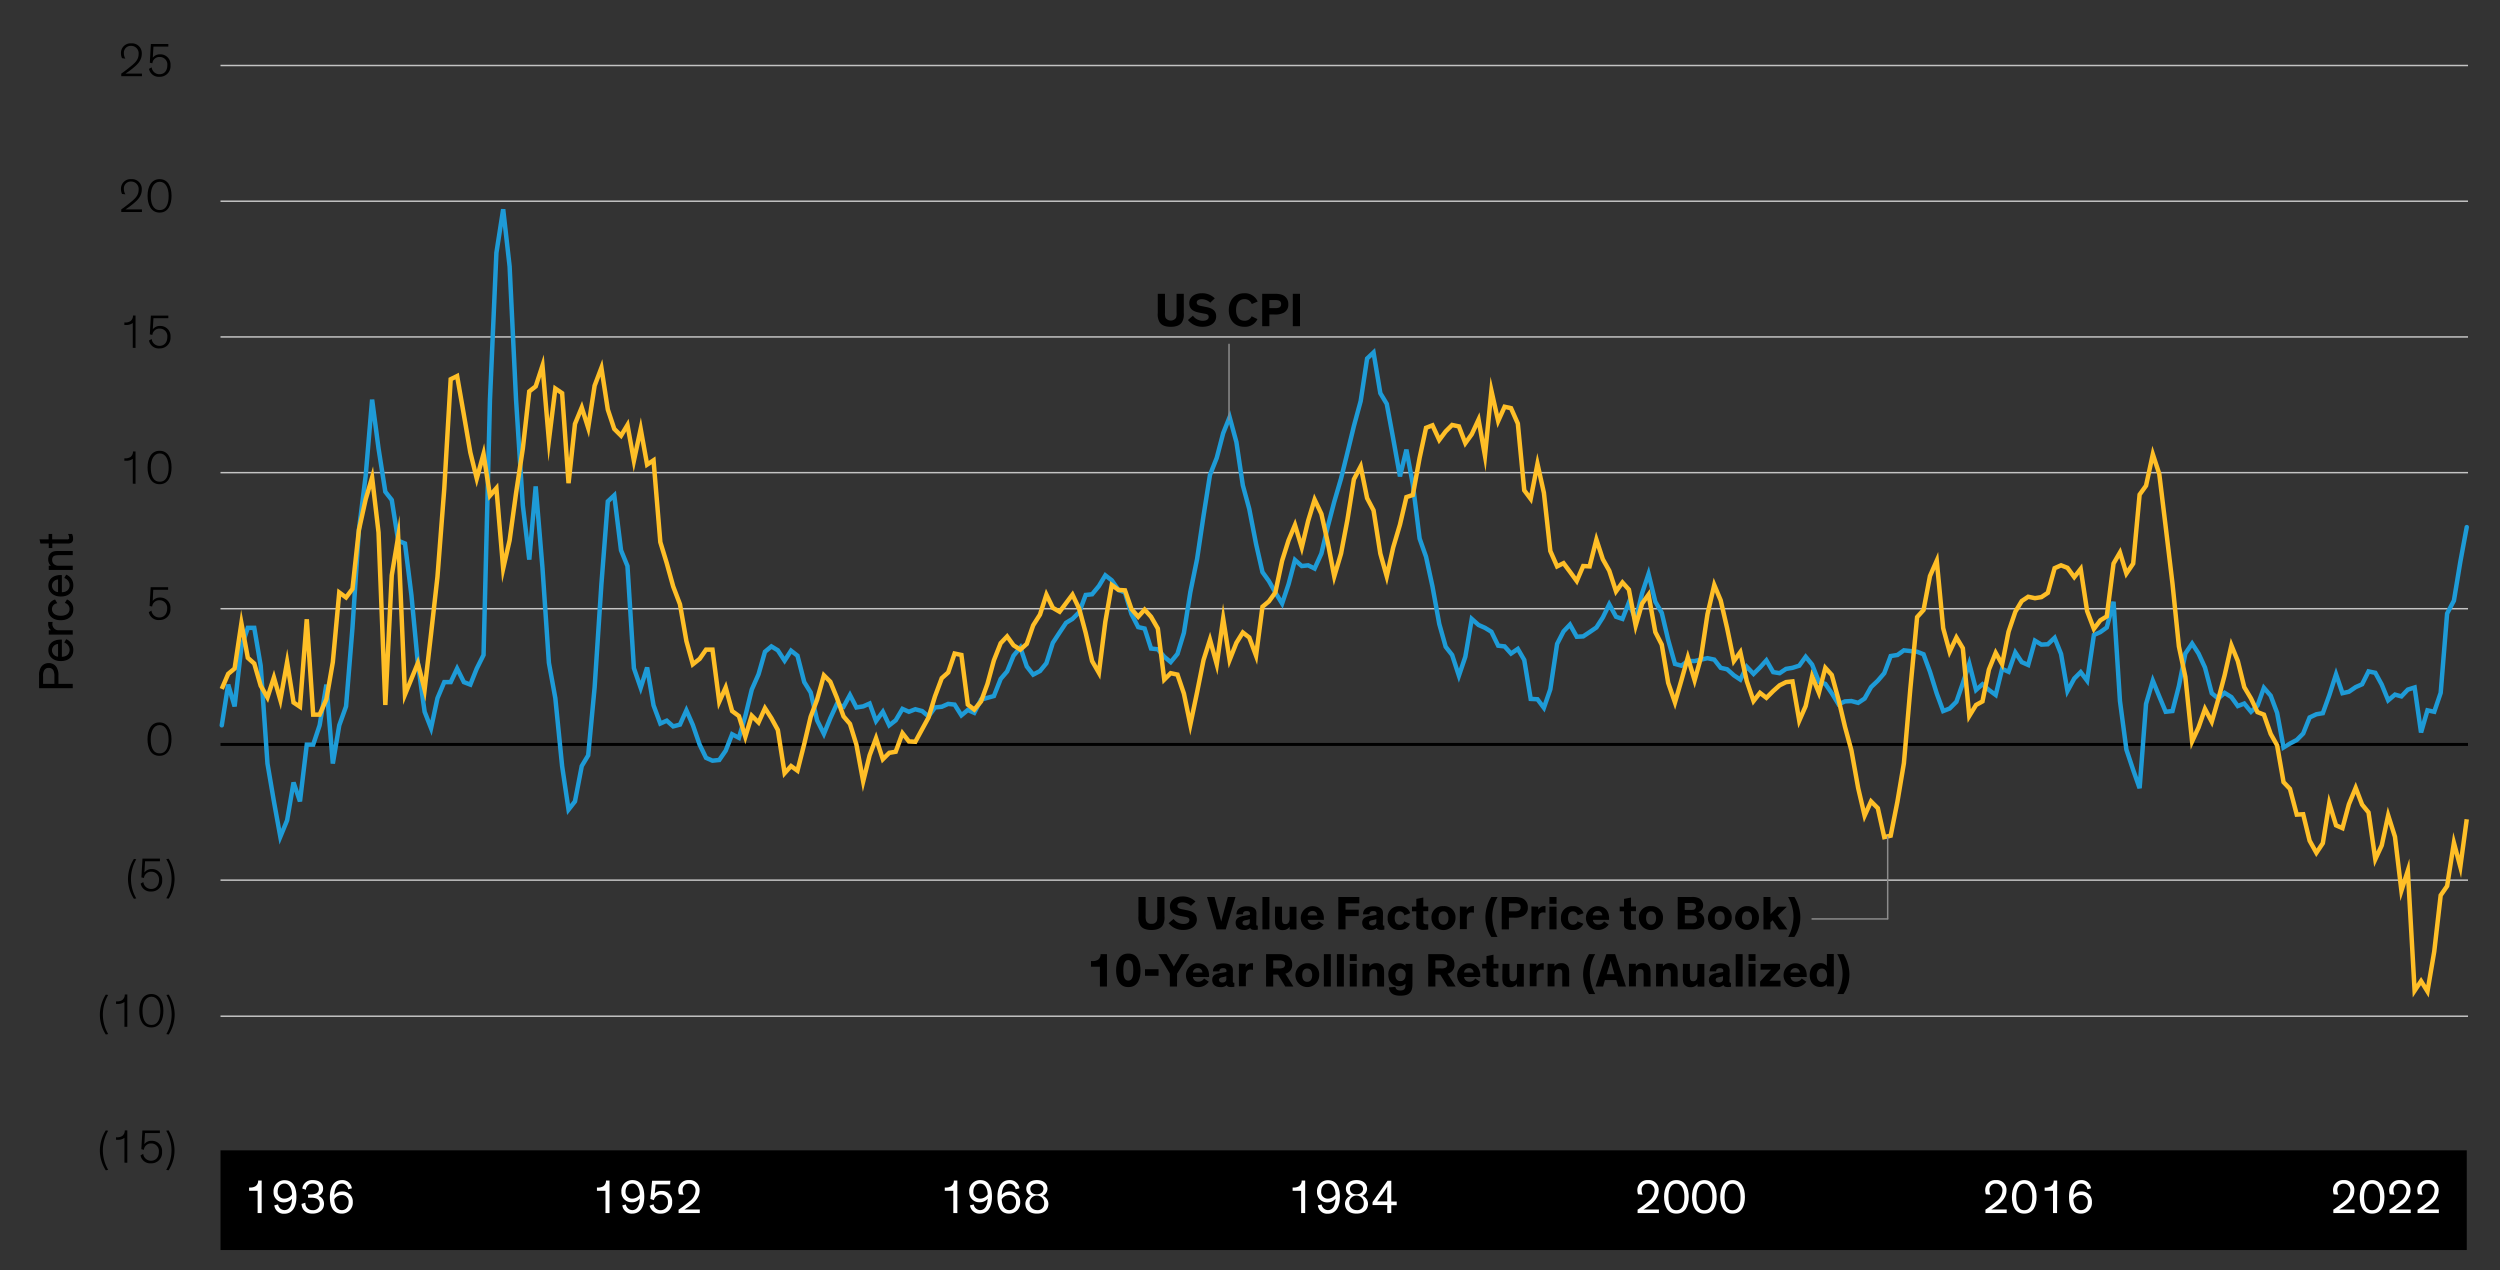 <svg xmlns="http://www.w3.org/2000/svg" viewBox="0 0 840 426.86"><rect x="0" y="0" width="840" height="426.86" fill="#333333" stroke="none"/><defs><style>.cls-1,.cls-2,.cls-3,.cls-4,.cls-5{fill:none;}.cls-1{stroke:#c4c4c4;}.cls-1,.cls-5{stroke-width:0.5px;}.cls-2,.cls-6{stroke:#000;}.cls-3{stroke:#1e9bd7;}.cls-3,.cls-5{stroke-linecap:round;}.cls-3,.cls-4{stroke-width:1.5px;}.cls-4{stroke:#ffbf27;}.cls-4,.cls-6{stroke-miterlimit:10;}.cls-5{stroke:#8c8c8c;stroke-linejoin:round;}.cls-6{stroke-width:0.46px;}.cls-7{fill:#fff;}</style></defs><g id="Blog_Template" data-name="Blog Template"><line class="cls-1" x1="74.09" y1="341.45" x2="829.25" y2="341.45"/><line class="cls-1" x1="74.09" y1="295.73" x2="829.25" y2="295.73"/><line class="cls-1" x1="74.09" y1="204.53" x2="829.25" y2="204.53"/><line class="cls-1" x1="74.09" y1="158.81" x2="829.25" y2="158.81"/><line class="cls-1" x1="74.09" y1="113.21" x2="829.25" y2="113.21"/><line class="cls-1" x1="74.09" y1="67.61" x2="829.25" y2="67.61"/><line class="cls-1" x1="74.09" y1="22.01" x2="829.25" y2="22.01"/><line class="cls-2" x1="74.09" y1="250.13" x2="829.25" y2="250.13"/><polyline class="cls-3" points="74.51 243.71 76.67 230.03 78.83 237.35 81.11 217.31 83.27 210.95 85.43 210.95 87.59 223.67 89.87 256.55 92.03 269.27 94.19 281.15 96.47 275.63 98.63 262.91 100.79 269.27 103.07 250.19 105.23 250.19 107.39 243.71 109.67 230.03 111.83 256.55 113.99 243.71 116.27 237.35 118.43 210.95 120.59 178.07 122.87 159.83 125.03 134.27 127.19 150.71 129.47 165.23 131.63 167.99 133.79 181.67 136.07 182.63 138.23 199.91 140.39 222.71 142.67 239.15 144.83 244.67 146.99 234.59 149.27 229.19 151.43 229.19 153.59 224.63 155.87 229.19 158.03 230.03 160.19 224.63 162.47 220.07 164.63 134.27 166.79 84.95 169.07 70.31 171.23 89.51 173.39 134.27 175.67 169.79 177.83 188.03 179.99 163.43 182.27 190.79 184.43 222.71 186.59 234.59 188.87 257.39 191.03 272.03 193.19 269.27 195.47 257.39 197.63 253.79 199.79 230.99 202.07 196.31 204.23 168.47 206.39 166.43 208.67 184.91 210.83 190.19 212.99 224.51 215.27 231.11 217.43 224.27 219.59 236.99 221.87 243.11 224.03 242.15 226.19 244.07 228.47 243.47 230.63 238.67 232.79 243.59 235.07 250.19 237.23 254.63 239.39 255.59 241.67 255.35 243.83 252.23 245.99 246.71 248.27 247.91 250.43 240.59 252.59 231.71 254.87 226.55 257.03 218.99 259.19 217.19 261.35 218.51 263.63 221.99 265.79 218.63 267.95 220.31 270.23 229.19 272.39 232.67 274.55 242.03 276.83 246.59 278.99 241.31 281.15 236.63 283.43 237.47 285.59 233.51 287.75 237.71 290.03 237.35 292.19 236.39 294.35 242.27 296.63 239.15 298.79 243.71 300.95 242.03 303.23 238.19 305.39 239.15 307.55 238.31 309.83 238.91 311.99 240.71 314.15 237.71 316.43 237.47 318.59 236.51 320.75 236.75 323.03 240.35 325.19 238.55 327.35 239.51 329.63 235.07 331.79 234.47 333.95 233.87 336.23 228.11 338.39 225.59 340.55 220.31 342.83 217.55 344.99 223.91 347.15 226.67 349.43 225.47 351.59 222.83 353.75 215.99 356.03 212.51 358.19 209.27 360.35 207.95 362.63 205.67 364.79 199.91 366.95 199.67 369.23 196.91 371.39 193.31 373.55 194.99 375.83 198.23 377.99 199.07 380.15 206.27 382.43 210.71 384.59 211.19 386.75 217.91 389.03 218.15 391.19 220.67 393.35 222.47 395.63 219.71 397.79 212.63 399.95 198.95 402.23 187.79 404.39 173.27 406.55 159.59 408.83 153.83 410.99 145.55 413.15 140.15 415.43 148.55 417.59 163.07 419.75 170.99 422.03 182.75 424.19 192.23 426.35 195.23 428.51 199.07 430.79 202.79 432.95 196.31 435.11 188.15 437.39 190.19 439.55 189.95 441.71 191.03 443.99 185.99 446.15 176.87 448.31 168.59 450.59 160.79 452.75 152.03 454.91 143.15 457.19 134.75 459.35 120.47 461.51 118.43 463.79 132.11 465.95 135.71 468.11 147.35 470.39 160.07 472.55 151.07 474.71 162.71 476.99 180.95 479.15 187.07 481.31 197.03 483.59 209.63 485.75 217.31 487.91 220.07 490.19 227.03 492.35 220.67 494.51 207.95 496.79 209.99 498.95 210.95 501.11 212.27 503.39 216.95 505.55 217.19 507.71 219.59 509.99 218.03 512.15 221.75 514.31 234.83 516.59 234.95 518.75 237.83 520.91 231.59 523.19 216.35 525.35 212.15 527.51 209.87 529.79 213.95 531.95 213.83 534.11 212.39 536.39 210.83 538.55 207.47 540.71 203.03 542.99 207.23 545.15 207.95 547.31 202.43 549.59 208.31 551.75 199.31 553.91 192.83 556.19 202.19 558.35 205.91 560.51 215.03 562.79 223.07 564.95 223.67 567.11 222.11 569.39 222.11 571.55 221.63 573.71 221.15 575.99 221.63 578.15 224.39 580.31 224.87 582.59 226.91 584.75 228.35 586.91 224.03 589.19 226.43 591.35 224.27 593.51 221.87 595.79 225.83 597.95 226.19 600.11 224.75 602.27 224.39 604.55 223.67 606.71 220.67 608.87 223.31 611.15 229.07 613.31 229.79 615.47 232.91 617.75 236.63 619.91 235.67 622.07 235.55 624.35 236.15 626.51 234.71 628.67 230.87 630.95 228.71 633.11 226.19 635.27 220.43 637.55 220.07 639.71 218.51 641.87 218.75 644.15 218.99 646.31 219.83 648.47 225.71 650.75 233.03 652.91 238.91 655.07 238.07 657.35 235.79 659.51 229.55 661.67 222.95 663.95 231.83 666.11 229.91 668.27 231.83 670.55 233.51 672.71 224.75 674.87 225.71 677.15 219.23 679.31 222.47 681.47 223.43 683.75 215.27 685.91 216.59 688.07 216.47 690.35 214.31 692.51 219.71 694.67 232.19 696.95 227.99 699.11 225.83 701.27 228.71 703.55 213.35 705.71 212.39 707.87 210.83 710.15 202.19 712.31 235.55 714.47 251.87 716.75 258.71 718.91 264.83 721.07 236.51 723.35 228.71 725.51 233.99 727.67 239.15 729.95 238.91 732.11 230.51 734.27 219.59 736.55 216.23 738.71 219.59 740.87 224.27 743.15 232.91 745.31 234.71 747.47 232.79 749.75 234.23 751.91 237.23 754.07 236.39 756.35 239.15 758.51 237.11 760.67 231.11 762.95 233.75 765.11 239.51 767.27 251.15 769.43 249.83 771.71 248.63 773.87 246.47 776.03 241.07 778.31 239.99 780.47 239.63 782.63 233.63 784.91 226.55 787.07 232.91 789.23 232.43 791.51 230.87 793.67 229.91 795.83 225.59 798.11 226.07 800.27 230.03 802.43 235.31 804.71 233.39 806.87 233.99 809.03 231.71 811.31 230.99 813.47 246.11 815.63 238.67 817.91 239.15 820.07 232.79 822.23 206.15 824.51 201.83 826.67 188.75 828.83 177.11"/><polyline class="cls-4" points="74.51 231.47 76.67 226.43 78.83 224.63 81.11 209.39 83.27 221.03 85.43 222.95 87.59 230.39 89.87 234.35 92.03 227.63 94.19 235.19 96.47 222.47 98.63 236.03 100.79 237.47 103.07 208.07 105.23 240.11 107.39 240.11 109.67 234.95 111.83 222.47 113.99 199.07 116.27 200.75 118.43 197.87 120.59 178.07 122.87 167.75 125.03 160.43 127.19 178.91 129.47 236.87 131.63 193.31 133.79 180.35 136.07 233.39 138.23 228.11 140.39 222.83 142.67 231.71 144.83 212.99 146.99 193.79 149.27 164.27 151.43 127.43 153.59 126.35 155.87 139.43 158.03 152.03 160.19 160.79 162.47 152.51 164.63 166.55 166.79 164.03 169.07 191.03 171.23 181.55 173.39 165.71 175.67 150.71 177.83 131.51 179.99 129.83 182.27 122.87 184.43 147.95 186.59 130.55 188.87 132.11 191.03 162.35 193.19 142.43 195.47 136.91 197.63 143.75 199.79 129.59 202.07 123.59 204.23 137.63 206.39 144.11 208.67 146.39 210.83 142.79 212.99 154.79 215.27 144.11 217.43 156.11 219.59 154.67 221.87 182.15 224.03 189.23 226.19 197.03 228.47 203.03 230.63 215.39 232.79 223.19 235.07 221.39 237.23 218.27 239.39 218.27 241.67 235.79 243.83 230.99 245.99 238.91 248.27 240.59 250.43 247.55 252.59 240.47 254.87 242.75 257.03 237.95 259.19 241.31 261.35 245.27 263.63 259.79 265.79 257.39 267.95 258.95 270.23 249.95 272.39 240.83 274.55 235.07 276.83 226.91 278.99 229.07 281.15 234.35 283.43 240.71 285.59 243.23 287.75 250.19 290.03 262.55 292.19 253.79 294.35 248.03 296.63 255.11 298.79 252.95 300.95 252.59 303.23 246.35 305.39 249.11 307.55 249.23 309.83 245.03 311.99 241.07 314.15 233.99 316.43 227.87 318.59 225.95 320.75 219.59 323.03 220.07 325.19 236.75 327.35 238.43 329.63 235.67 331.79 229.79 333.95 221.87 336.23 216.11 338.39 213.83 340.55 216.83 342.83 218.27 344.99 216.35 347.15 210.11 349.43 206.51 351.59 199.79 353.75 204.23 356.03 205.55 358.19 202.67 360.35 199.79 362.63 204.59 364.79 212.63 366.95 222.11 369.23 226.07 371.39 208.91 373.55 196.55 375.83 198.23 377.99 198.35 380.15 204.59 382.43 207.23 384.59 204.83 386.75 207.23 389.03 211.19 391.19 228.35 393.35 226.19 395.63 226.67 397.79 233.03 399.95 243.47 402.23 232.55 404.39 221.75 406.55 214.91 408.83 223.19 410.99 207.83 413.15 221.75 415.43 215.99 417.59 212.51 419.75 214.19 422.03 220.31 424.19 203.87 426.35 202.07 428.51 199.07 430.79 188.39 432.95 181.55 435.11 176.39 437.39 183.95 439.55 174.95 441.71 167.87 443.99 172.67 446.15 182.39 448.31 193.67 450.59 185.99 452.75 174.59 454.91 161.03 457.19 156.71 459.35 167.39 461.51 171.47 463.79 185.99 465.95 193.67 468.11 183.95 470.39 176.27 472.55 167.03 474.71 166.31 476.99 153.83 479.15 143.75 481.31 142.91 483.59 147.83 485.75 144.95 487.91 142.79 490.19 143.27 492.35 148.91 494.51 145.91 496.79 140.99 498.95 153.11 501.11 131.27 503.39 141.47 505.55 136.67 507.71 137.15 509.99 142.31 512.15 164.75 514.31 167.63 516.59 155.87 518.75 165.59 520.91 185.15 523.19 190.31 525.35 189.23 527.51 192.11 529.79 195.23 531.95 190.19 534.11 190.31 536.39 181.31 538.55 187.91 540.71 191.75 542.99 198.71 545.15 195.71 547.31 198.11 549.59 210.23 551.75 202.79 553.91 199.79 556.19 212.39 558.35 216.59 560.51 229.43 562.79 236.03 564.95 228.59 567.11 220.91 569.39 228.59 571.55 220.79 573.71 206.39 575.99 196.55 578.15 201.71 580.31 211.07 582.59 222.11 584.75 219.11 586.91 228.83 589.19 235.55 591.35 232.79 593.51 234.47 595.79 232.19 597.95 230.27 600.11 229.19 602.27 228.95 604.55 242.15 606.71 237.23 608.87 227.27 611.15 232.79 613.31 224.39 615.47 226.79 617.75 235.07 619.91 244.19 622.07 252.11 624.35 264.83 626.51 274.07 628.67 269.27 630.95 271.55 633.11 281.27 635.27 280.79 637.55 269.27 639.71 256.43 641.87 231.47 644.15 207.35 646.31 204.95 648.47 193.55 650.75 188.39 652.91 211.07 655.07 218.99 657.35 214.19 659.51 217.79 661.67 240.59 663.95 236.87 666.11 235.67 668.27 224.99 670.55 219.35 672.71 223.19 674.87 212.27 677.15 205.55 679.31 201.95 681.47 200.51 683.75 200.99 685.91 200.63 688.07 199.19 690.35 190.91 692.51 189.95 694.67 190.79 696.95 193.91 699.11 191.15 701.27 205.31 703.55 211.31 705.71 208.43 707.87 207.11 710.15 189.35 712.31 185.63 714.47 192.71 716.75 189.35 718.91 166.19 721.07 163.19 723.35 152.63 725.51 159.23 727.67 176.99 729.95 196.07 732.11 217.19 734.27 227.39 736.55 249.11 738.71 244.43 740.87 238.19 743.15 242.51 745.31 235.07 747.47 226.91 749.75 216.83 751.91 222.11 754.07 230.87 756.35 234.71 758.51 239.27 760.67 240.11 762.95 246.59 765.11 250.43 767.27 262.79 769.43 265.07 771.71 273.71 773.87 273.59 776.03 282.47 778.31 286.55 780.47 283.31 782.63 269.87 784.91 277.31 787.07 278.27 789.23 270.23 791.51 264.71 793.67 270.35 795.83 272.99 798.11 288.71 800.27 284.03 802.43 273.95 804.71 281.15 806.87 299.27 809.03 292.55 811.31 332.87 813.47 329.63 815.63 333.11 817.91 319.67 820.07 300.83 822.23 297.71 824.51 283.19 826.67 291.23 828.83 275.27"/><line class="cls-5" x1="412.95" y1="141.1" x2="412.95" y2="115.71"/><line class="cls-5" x1="634.26" y1="308.66" x2="634.26" y2="281.27"/><line class="cls-5" x1="608.88" y1="308.77" x2="634.26" y2="308.77"/><rect x="74.09" y="386.51" width="754.74" height="33.5"/><g id="LIVE_TEXT" data-name="LIVE TEXT"><path d="M35.55,393.22a12.39,12.39,0,0,1-2-6.67,12.76,12.76,0,0,1,2-6.74l.8.11a13,13,0,0,0,0,13.15Z"/><path d="M41.81,390.66v-8.34a3.5,3.5,0,0,1-2.31.65,4.43,4.43,0,0,1-.51,0v-.84h.25a3,3,0,0,0,1.85-.46,2.24,2.24,0,0,0,.83-1.86h.86v10.87Z"/><path d="M48.5,384.44A2.93,2.93,0,0,1,51,383.31,3.39,3.39,0,0,1,54.45,387a3.58,3.58,0,0,1-3.69,3.88,3.31,3.31,0,0,1-3.54-2.67l.9-.51A2.59,2.59,0,0,0,50.76,390c1.6,0,2.62-1.16,2.62-3a2.53,2.53,0,0,0-2.57-2.8,2.35,2.35,0,0,0-2.46,2.13l-.86-.2.35-6.3h5.88v.88h-5Z"/><path d="M55.84,393.07a13,13,0,0,0,0-13.15l.8-.11a12.76,12.76,0,0,1,2,6.74,12.4,12.4,0,0,1-2,6.67Z"/><path d="M35.55,347.59a12.34,12.34,0,0,1-2-6.67,12.72,12.72,0,0,1,2-6.73l.8.11a13,13,0,0,0,0,13.15Z"/><path d="M41.81,345v-8.35a3.45,3.45,0,0,1-2.31.66,4.43,4.43,0,0,1-.51,0v-.85h.25a3,3,0,0,0,1.85-.46,2.22,2.22,0,0,0,.83-1.85h.86V345Z"/><path d="M46.79,339.61c0-3.16,1.29-5.62,4.05-5.62s4.06,2.46,4.06,5.62c0,2.92-1.1,5.62-4.06,5.62S46.79,342.53,46.79,339.61Zm1.09,0c0,2.46.67,4.77,3,4.77s3-2.31,3-4.77c0-2.65-1-4.72-3-4.72S47.88,336.93,47.88,339.58Z"/><path d="M55.89,347.45a13,13,0,0,0,0-13.15l.8-.11a12.71,12.71,0,0,1,2,6.73,12.34,12.34,0,0,1-2,6.67Z"/><path d="M45,302a12.34,12.34,0,0,1-2-6.67,12.78,12.78,0,0,1,2-6.74l.79.12a13,13,0,0,0,0,13.15Z"/><path d="M48.52,293.17A3,3,0,0,1,51,292a3.4,3.4,0,0,1,3.49,3.67,3.57,3.57,0,0,1-3.68,3.88,3.32,3.32,0,0,1-3.55-2.67l.9-.51a2.61,2.61,0,0,0,2.65,2.32c1.59,0,2.61-1.17,2.61-3a2.52,2.52,0,0,0-2.57-2.79A2.33,2.33,0,0,0,48.38,295l-.87-.19.36-6.31h5.87v.88h-5Z"/><path d="M55.86,301.81a13,13,0,0,0,0-13.15l.8-.12a12.78,12.78,0,0,1,2,6.74,12.35,12.35,0,0,1-2,6.67Z"/><path d="M49.56,248.35c0-3.16,1.29-5.62,4-5.62s4.06,2.46,4.06,5.62c0,2.92-1.1,5.61-4.06,5.61S49.56,251.27,49.56,248.35Zm1.08,0c0,2.46.67,4.78,3,4.78s3-2.32,3-4.78c0-2.65-1-4.72-3-4.72S50.64,245.66,50.64,248.31Z"/><path d="M51.31,201.92a2.93,2.93,0,0,1,2.46-1.14,3.4,3.4,0,0,1,3.5,3.67,3.58,3.58,0,0,1-3.69,3.88A3.31,3.31,0,0,1,50,205.67l.89-.51a2.61,2.61,0,0,0,2.65,2.31c1.6,0,2.62-1.17,2.62-3a2.52,2.52,0,0,0-2.57-2.79,2.34,2.34,0,0,0-2.46,2.12l-.86-.19.35-6.3h5.87v.87h-5Z"/><path d="M44.61,162.51v-8.35a3.54,3.54,0,0,1-2.32.65h-.51V154H42a3.07,3.07,0,0,0,1.85-.46,2.25,2.25,0,0,0,.83-1.85h.86v10.87Z"/><path d="M49.58,157.08c0-3.16,1.3-5.62,4.06-5.62s4,2.46,4,5.62c0,2.92-1.1,5.62-4,5.62S49.58,160,49.58,157.08Zm1.09,0c0,2.46.67,4.77,3,4.77s3-2.31,3-4.77c0-2.65-1-4.73-3-4.73S50.67,154.4,50.67,157.05Z"/><path d="M44.61,116.88v-8.35a3.49,3.49,0,0,1-2.32.66,4.52,4.52,0,0,1-.51,0v-.84H42a3,3,0,0,0,1.85-.47,2.23,2.23,0,0,0,.83-1.85h.86v10.87Z"/><path d="M51.34,110.66a2.93,2.93,0,0,1,2.46-1.14,3.4,3.4,0,0,1,3.49,3.68,3.57,3.57,0,0,1-3.68,3.87,3.32,3.32,0,0,1-3.55-2.66l.9-.51a2.61,2.61,0,0,0,2.65,2.31c1.59,0,2.61-1.16,2.61-3a2.52,2.52,0,0,0-2.56-2.8,2.35,2.35,0,0,0-2.46,2.13l-.86-.2.35-6.3h5.87v.88h-5Z"/><path d="M41,65.17a4,4,0,0,1-.36-1.73,3.23,3.23,0,0,1,3.46-3.25,3.3,3.3,0,0,1,3.54,3.53c0,2.28-1.58,3.68-3.11,4.93a28.66,28.66,0,0,1-2.38,1.71h5.54v.87H40.74v-.87c.85-.56,2.38-1.74,3.75-2.89,1.15-1,2.09-2,2.09-3.72A2.5,2.5,0,0,0,44.05,61a2.3,2.3,0,0,0-2.43,2.44,3.57,3.57,0,0,0,.51,1.86Z"/><path d="M49.58,65.81c0-3.16,1.3-5.62,4.06-5.62s4,2.46,4,5.62c0,2.92-1.1,5.62-4,5.62S49.58,68.73,49.58,65.81Zm1.09,0c0,2.45.67,4.77,3,4.77s3-2.32,3-4.77c0-2.65-1-4.73-3-4.73S50.67,63.13,50.67,65.78Z"/><path d="M41,19.54a3.94,3.94,0,0,1-.36-1.72,3.23,3.23,0,0,1,3.46-3.26,3.31,3.31,0,0,1,3.54,3.53c0,2.28-1.58,3.69-3.11,4.93a26.39,26.39,0,0,1-2.38,1.71h5.54v.88H40.74v-.88c.85-.56,2.38-1.74,3.75-2.89,1.15-1,2.09-2,2.09-3.72a2.5,2.5,0,0,0-2.53-2.71,2.3,2.3,0,0,0-2.43,2.44,3.62,3.62,0,0,0,.51,1.87Z"/><path d="M51.34,19.38a3,3,0,0,1,2.46-1.13,3.4,3.4,0,0,1,3.49,3.67,3.57,3.57,0,0,1-3.68,3.88,3.32,3.32,0,0,1-3.55-2.67l.9-.51a2.61,2.61,0,0,0,2.65,2.32c1.59,0,2.61-1.17,2.61-3a2.51,2.51,0,0,0-2.56-2.79,2.34,2.34,0,0,0-2.46,2.12l-.86-.19.35-6.3h5.87v.87h-5Z"/><path class="cls-6" d="M19.4,230h4.81v1H13.36v-4a4.8,4.8,0,0,1,.55-2.61,2.72,2.72,0,0,1,2.48-1.35,2.71,2.71,0,0,1,2.46,1.35,4.8,4.8,0,0,1,.55,2.61Zm-.89,0V227.3a4.59,4.59,0,0,0-.3-2,1.9,1.9,0,0,0-1.84-1.12,1.87,1.87,0,0,0-1.82,1.12,4.3,4.3,0,0,0-.3,2V230Z"/><path class="cls-6" d="M22.34,215.07a3.54,3.54,0,0,1,2.06,3.31c0,2.14-1.45,3.51-4,3.51-2.31,0-3.92-1.39-3.92-3.43,0-2.21,1.69-3.32,3.94-3.32h.13v5.78h.11c2,0,2.95-1.15,2.95-2.57a2.76,2.76,0,0,0-1.69-2.56Zm-2.6,5.81v-4.72a2.38,2.38,0,0,0-2.52,2.3A2.43,2.43,0,0,0,19.74,220.88Z"/><path class="cls-6" d="M17.41,209.2a3.17,3.17,0,0,0-.05.53A2.32,2.32,0,0,0,19.91,212h4.3V213h-7.6V212h1.47a2.4,2.4,0,0,1-1.66-2.3,3,3,0,0,1,0-.51Z"/><path class="cls-6" d="M18.89,202.53a2.16,2.16,0,0,0-1.66,2.14c0,1.5,1.22,2.46,3.2,2.46s3.16-1,3.16-2.46a2.25,2.25,0,0,0-1.46-2.2l.47-.76a3.12,3.12,0,0,1,1.8,3c0,2.12-1.53,3.45-4,3.45s-4-1.36-4-3.45a2.94,2.94,0,0,1,2-3Z"/><path class="cls-6" d="M22.34,193.38a3.56,3.56,0,0,1,2.06,3.31c0,2.14-1.45,3.51-4,3.51-2.31,0-3.92-1.39-3.92-3.43,0-2.2,1.69-3.32,3.94-3.32h.13v5.78h.11c2,0,2.95-1.15,2.95-2.57a2.76,2.76,0,0,0-1.69-2.56Zm-2.6,5.81v-4.72a2.38,2.38,0,0,0-2.52,2.3A2.43,2.43,0,0,0,19.74,199.19Z"/><path class="cls-6" d="M24.21,185.36v.94H20.12c-1.19,0-1.9.08-2.33.48a1.71,1.71,0,0,0-.49,1.35,2,2,0,0,0,.62,1.55,2.53,2.53,0,0,0,1.77.64h4.52v.94h-7.6v-.94h1.26a2.48,2.48,0,0,1-1.43-2.41,2.44,2.44,0,0,1,.73-1.88c.54-.48,1-.67,2.74-.67Z"/><path class="cls-6" d="M16.61,183.92v-1.53H13.77l-.21-.94h3v-1.82h.74v1.82h5.14a1.45,1.45,0,0,0,.83-.15.68.68,0,0,0,.2-.59,2.44,2.44,0,0,0-.25-1.08h.84a3.15,3.15,0,0,1,.26,1.37,1.34,1.34,0,0,1-.37,1.08,1.71,1.71,0,0,1-1.16.31H17.35v1.53Z"/><path d="M391.26,307.84a5.32,5.32,0,0,1-.56,3c-.69,1.22-2.18,1.64-3.81,1.64s-3.13-.42-3.81-1.64a5.24,5.24,0,0,1-.56-3v-6.45h2.41v6.4a4.23,4.23,0,0,0,.21,1.68,1.7,1.7,0,0,0,1.75.92,1.72,1.72,0,0,0,1.76-.92,4.06,4.06,0,0,0,.19-1.68v-6.4h2.42Z"/><path d="M400.13,304.38a4,4,0,0,0-2.81-1.18c-1,0-1.71.41-1.71,1.1s.49,1,1.48,1.19l1.76.35c2,.4,3.29,1.2,3.29,3.12,0,2.26-2,3.51-4.58,3.51a6.19,6.19,0,0,1-4.92-2.28l1.68-1.44a4.11,4.11,0,0,0,3.3,1.7c1.27,0,2-.5,2-1.3s-.64-1-1.63-1.13l-1.41-.28c-2-.38-3.49-1.1-3.49-3.23,0-1.95,1.81-3.31,4.2-3.31a6,6,0,0,1,4.38,1.71Z"/><path d="M412.55,301.39h2.58l-3.28,10.88h-3.08l-3.21-10.88h2.52l1.85,6.77c.19.78.4,1.5.4,1.5h0l.37-1.48Z"/><path d="M422.1,310.37c0,.48.07.64.4.64h.12v1.34a5.25,5.25,0,0,1-1.09.1c-.68,0-1.3-.13-1.46-.69h0a2.8,2.8,0,0,1-2.14.71c-1.68,0-2.75-.88-2.75-2.44a1.88,1.88,0,0,1,1-1.74,5.15,5.15,0,0,1,1.87-.58l1.47-.24c.42-.06.48-.11.48-.35V307c0-.57-.32-.89-1.12-.89s-1.26.33-1.26,1.1l-2.16,0c0-1.76,1.32-2.69,3.52-2.69,1.95,0,3.18.61,3.18,2.34Zm-2.17-1.55a7.5,7.5,0,0,1-.85.24l-.53.11a2.2,2.2,0,0,0-.75.25.69.69,0,0,0-.32.63c0,.62.46.9,1.13.9s1.32-.36,1.32-1.16Z"/><path d="M426.52,312.27h-2.34V301.39h2.34Z"/><path d="M428.42,304.65h2.34v3.85c0,1.16,0,2,1.17,2,.94,0,1.36-.77,1.36-1.81v-4h2.33v7.62h-2.3v-.94a2.6,2.6,0,0,1-2.26,1.14,2.49,2.49,0,0,1-2-.74c-.48-.54-.67-1.07-.67-2.75Z"/><path d="M444.73,310.66a4.31,4.31,0,0,1-3.65,1.81,4,4,0,0,1-.05-8c2.51,0,3.79,1.81,3.79,4.13,0,.16,0,.34,0,.48h-5.43a1.7,1.7,0,0,0,1.84,1.56,2.14,2.14,0,0,0,1.89-1.06Zm-5.35-3.09h3.19a1.47,1.47,0,0,0-1.56-1.49A1.59,1.59,0,0,0,439.38,307.57Z"/><path d="M452.1,303.52v2.14h4.43v2.16H452.1v4.45h-2.42V301.39h7.06v2.13Z"/><path d="M464.63,310.37c0,.48.06.64.4.64h.11v1.34a5.12,5.12,0,0,1-1.09.1c-.67,0-1.29-.13-1.45-.69h0a2.8,2.8,0,0,1-2.14.71c-1.68,0-2.76-.88-2.76-2.44a1.9,1.9,0,0,1,1-1.74,5.28,5.28,0,0,1,1.88-.58l1.47-.24c.42-.06.48-.11.48-.35V307c0-.57-.32-.89-1.12-.89s-1.27.33-1.27,1.1l-2.16,0c0-1.76,1.33-2.69,3.53-2.69,1.95,0,3.18.61,3.18,2.34Zm-2.18-1.55a7.09,7.09,0,0,1-.84.24l-.53.11a2.34,2.34,0,0,0-.76.25.71.71,0,0,0-.32.63c0,.62.47.9,1.14.9s1.31-.36,1.31-1.16Z"/><path d="M473.77,310.39a3.46,3.46,0,0,1-3.51,2.08,3.69,3.69,0,0,1-4-4,3.74,3.74,0,0,1,4-4,3.45,3.45,0,0,1,3.59,2.37l-2,.69a1.55,1.55,0,0,0-1.57-1.3c-1.09,0-1.66.84-1.66,2.24s.59,2.23,1.66,2.23a1.51,1.51,0,0,0,1.52-1.12Z"/><path d="M479.89,312.31a8.22,8.22,0,0,1-1.41.12,3,3,0,0,1-2.27-.65,2.4,2.4,0,0,1-.32-1.57v-4h-1.47v-1.59h1.47v-2.59l2.34-.46v3h1.66v1.59h-1.66v3.38c0,.43,0,.64.19.78a1.15,1.15,0,0,0,.88.24,4,4,0,0,0,.59,0Z"/><path d="M485,304.46a3.75,3.75,0,0,1,4.05,4,4,4,0,0,1-8.08,0A3.74,3.74,0,0,1,485,304.46Zm0,6.23c1.08,0,1.68-.83,1.68-2.23s-.59-2.24-1.68-2.24-1.66.84-1.66,2.24S483.89,310.69,485,310.69Z"/><path d="M492.82,304.65v1a2.33,2.33,0,0,1,2.14-1.21h.28v2.25a3.12,3.12,0,0,0-.76-.1,1.4,1.4,0,0,0-1.52,1.07,4,4,0,0,0-.11,1v3.53h-2.33v-7.62Z"/><path d="M503.2,301.39a13.47,13.47,0,0,0-1.82,6.64,14.69,14.69,0,0,0,1.79,6.77h-2.08a11.85,11.85,0,0,1-2-6.58,13.11,13.11,0,0,1,2-6.83Z"/><path d="M507,308.34v3.93h-2.42V301.39h4.16a7.19,7.19,0,0,1,2.55.35,3.19,3.19,0,0,1,2.06,3.16,3,3,0,0,1-1.52,2.84,6.06,6.06,0,0,1-3.21.6Zm0-4.84v2.71h1.9a3.2,3.2,0,0,0,1.32-.19,1.1,1.1,0,0,0,.7-1.16,1.13,1.13,0,0,0-.72-1.2,3.78,3.78,0,0,0-1.31-.16Z"/><path d="M516.87,304.65v1a2.33,2.33,0,0,1,2.14-1.21h.28v2.25a3.12,3.12,0,0,0-.76-.1,1.4,1.4,0,0,0-1.52,1.07,4,4,0,0,0-.11,1v3.53h-2.34v-7.62Z"/><path d="M523,303.68H520.6v-2.29H523Zm0,8.59H520.6v-7.62H523Z"/><path d="M532,310.39a3.46,3.46,0,0,1-3.51,2.08,3.69,3.69,0,0,1-4-4,3.74,3.74,0,0,1,4-4,3.44,3.44,0,0,1,3.59,2.37l-2,.69a1.55,1.55,0,0,0-1.57-1.3c-1.08,0-1.66.84-1.66,2.24s.59,2.23,1.66,2.23a1.52,1.52,0,0,0,1.53-1.12Z"/><path d="M540.52,310.66a4.31,4.31,0,0,1-3.65,1.81,4,4,0,0,1,0-8c2.51,0,3.79,1.81,3.79,4.13,0,.16,0,.34,0,.48h-5.43a1.7,1.7,0,0,0,1.84,1.56,2.14,2.14,0,0,0,1.89-1.06Zm-5.35-3.09h3.19a1.47,1.47,0,0,0-1.56-1.49A1.59,1.59,0,0,0,535.17,307.57Z"/><path d="M549.68,312.31a8,8,0,0,1-1.4.12,3,3,0,0,1-2.28-.65,2.4,2.4,0,0,1-.32-1.57v-4h-1.47v-1.59h1.47v-2.59l2.34-.46v3h1.66v1.59H548v3.38c0,.43.05.64.19.78a1.15,1.15,0,0,0,.88.24,3.89,3.89,0,0,0,.59,0Z"/><path d="M554.76,304.46a3.76,3.76,0,0,1,4,4,4,4,0,0,1-8.09,0A3.75,3.75,0,0,1,554.76,304.46Zm0,6.23c1.07,0,1.68-.83,1.68-2.23s-.6-2.24-1.68-2.24-1.67.84-1.67,2.24S553.68,310.69,554.76,310.69Z"/><path d="M563.71,312.27V301.39h4.65a5,5,0,0,1,2.48.42,2.57,2.57,0,0,1,1.41,2.4,2.37,2.37,0,0,1-1.72,2.3v0a2.68,2.68,0,0,1,2.12,2.69,2.78,2.78,0,0,1-1.48,2.59,5,5,0,0,1-2.61.46Zm5.74-8.62a2.35,2.35,0,0,0-1.38-.24h-2v2.32h1.95c.83,0,1.17,0,1.48-.31a1.22,1.22,0,0,0,.33-.89A1,1,0,0,0,569.45,303.65Zm-3.35,6.59h2a2.72,2.72,0,0,0,1.55-.24,1.27,1.27,0,0,0,.51-1.14,1.16,1.16,0,0,0-.78-1.18,4.94,4.94,0,0,0-1.28-.11h-2Z"/><path d="M577.81,304.46a3.76,3.76,0,0,1,4.05,4,4,4,0,1,1-4.05-4Zm0,6.23c1.07,0,1.68-.83,1.68-2.23s-.59-2.24-1.68-2.24-1.66.84-1.66,2.24S576.74,310.69,577.81,310.69Z"/><path d="M587,304.46a3.76,3.76,0,0,1,4,4,4,4,0,1,1-4-4Zm0,6.23c1.07,0,1.68-.83,1.68-2.23s-.59-2.24-1.68-2.24-1.67.84-1.67,2.24S585.91,310.69,587,310.69Z"/><path d="M594.87,301.39v5.78l2.43-2.52h3.09l-3.11,3,3.33,4.65h-2.88l-2.13-3.1-.73.69v2.41h-2.34V301.39Z"/><path d="M602.91,301.39a13.11,13.11,0,0,1,2,6.83,11.85,11.85,0,0,1-2,6.58h-2.08a14.57,14.57,0,0,0,1.79-6.77,13.47,13.47,0,0,0-1.82-6.64Z"/><path d="M371.94,331.47h-2.37v-6.65h-3v-1.91h.54a3.1,3.1,0,0,0,1.86-.46,2.27,2.27,0,0,0,.83-1.86h2.14Z"/><path d="M379.11,331.67c-3.09,0-4.1-2.85-4.1-5.57s.85-5.7,4.1-5.7,4.05,2.91,4.1,5.7C383.21,328.64,382.46,331.67,379.11,331.67Zm0-9.1c-1.49,0-1.68,2-1.68,3.53s.18,3.39,1.68,3.39,1.68-1.86,1.68-3.39S380.6,322.57,379.11,322.57Z"/><path d="M384.72,327.87v-2.21h4.55v2.21Z"/><path d="M395.48,331.47h-2.42v-4.35l-3.87-6.53H392l2.4,4.18,2.47-4.18h2.77l-4.13,6.55Z"/><path d="M406.15,329.86a4.3,4.3,0,0,1-3.65,1.81,4,4,0,0,1-.05-8c2.52,0,3.8,1.81,3.8,4.13a3.7,3.7,0,0,1,0,.48h-5.42a1.69,1.69,0,0,0,1.84,1.56,2.15,2.15,0,0,0,1.89-1.06Zm-5.34-3.09H404a1.47,1.47,0,0,0-1.55-1.49A1.59,1.59,0,0,0,400.81,326.77Z"/><path d="M414.23,329.57c0,.48.07.64.4.64h.11v1.34a5.09,5.09,0,0,1-1.08.1c-.68,0-1.3-.13-1.46-.69h0a2.8,2.8,0,0,1-2.14.71c-1.68,0-2.75-.88-2.75-2.44a1.89,1.89,0,0,1,.95-1.74,5.28,5.28,0,0,1,1.88-.58l1.47-.24c.42-.06.48-.11.48-.35v-.13c0-.57-.32-.89-1.12-.89s-1.26.33-1.26,1.1l-2.16,0c0-1.76,1.32-2.69,3.52-2.69,1.95,0,3.18.61,3.18,2.34ZM412.05,328a5.5,5.5,0,0,1-.84.24l-.53.11a2.2,2.2,0,0,0-.75.25.69.69,0,0,0-.32.63c0,.62.46.9,1.13.9s1.31-.36,1.31-1.16Z"/><path d="M418.55,323.86v1a2.32,2.32,0,0,1,2.15-1.22H421v2.25a3.12,3.12,0,0,0-.76-.1,1.4,1.4,0,0,0-1.52,1.07,4,4,0,0,0-.11,1v3.53h-2.34v-7.61Z"/><path d="M427.8,327.47v4h-2.4V320.59h4.08a7.11,7.11,0,0,1,2.59.34,3.14,3.14,0,0,1,2.1,3.12,3,3,0,0,1-2.29,3.12l2.7,4.3h-2.73l-2.44-4Zm0-2.08h1.9a2.89,2.89,0,0,0,1.57-.29,1.15,1.15,0,0,0,.51-1.05,1.16,1.16,0,0,0-.51-1.06,2.89,2.89,0,0,0-1.57-.29h-1.9Z"/><path d="M439.21,323.66a3.76,3.76,0,0,1,4.05,4,4,4,0,1,1-4.05-4Zm0,6.23c1.07,0,1.68-.83,1.68-2.23s-.6-2.24-1.68-2.24-1.67.84-1.67,2.24S438.13,329.89,439.21,329.89Z"/><path d="M447.16,331.47h-2.34V320.59h2.34Z"/><path d="M451.54,331.47H449.2V320.59h2.34Z"/><path d="M455.88,322.88h-2.36v-2.29h2.36Zm0,8.59h-2.36v-7.61h2.36Z"/><path d="M465.06,331.47h-2.33v-3.84c0-1.17-.05-2-1.2-2-1,0-1.4.77-1.4,1.81v4H457.8v-7.61h2.3v.94a2.63,2.63,0,0,1,2.29-1.14,2.55,2.55,0,0,1,2,.74c.48.54.67,1.07.67,2.75Z"/><path d="M468.85,331.6c.13.68.5,1.2,1.67,1.2s1.71-.52,1.71-1.71v-.54a2.93,2.93,0,0,1-2.26.83c-2.11,0-3.49-1.59-3.49-3.88a3.62,3.62,0,0,1,3.53-3.84,3,3,0,0,1,2.24.85v-.65h2.33v6.83c0,2.74-1.09,3.86-4.11,3.86-2.74,0-3.67-1.23-3.79-2.79Zm1.7-6.16c-1,0-1.71.83-1.71,2.1s.62,2.11,1.71,2.11,1.74-.85,1.74-2.11A1.86,1.86,0,0,0,470.55,325.44Z"/><path d="M482.29,327.47v4h-2.4V320.59H484a7.21,7.21,0,0,1,2.6.34,3.15,3.15,0,0,1,2.09,3.12,3,3,0,0,1-2.29,3.12l2.71,4.3h-2.74l-2.43-4Zm0-2.08h1.91a2.91,2.91,0,0,0,1.57-.29,1.15,1.15,0,0,0,.51-1.05,1.16,1.16,0,0,0-.51-1.06,2.91,2.91,0,0,0-1.57-.29h-1.91Z"/><path d="M497.27,329.86a4.3,4.3,0,0,1-3.65,1.81,4,4,0,0,1-.05-8c2.52,0,3.8,1.81,3.8,4.13a3.7,3.7,0,0,1,0,.48h-5.43a1.7,1.7,0,0,0,1.85,1.56,2.12,2.12,0,0,0,1.88-1.06Zm-5.35-3.09h3.19a1.47,1.47,0,0,0-1.55-1.49A1.6,1.6,0,0,0,491.92,326.77Z"/><path d="M503.46,331.51a8.22,8.22,0,0,1-1.41.12,3,3,0,0,1-2.27-.65,2.4,2.4,0,0,1-.32-1.57v-4H498v-1.58h1.47v-2.6l2.34-.46v3.06h1.66v1.58H501.8v3.38c0,.43.05.64.19.78a1.15,1.15,0,0,0,.88.24,4,4,0,0,0,.59,0Z"/><path d="M504.84,323.86h2.33v3.84c0,1.16,0,2,1.17,2,1,0,1.36-.77,1.36-1.81v-4H512v7.61h-2.31v-.94a2.57,2.57,0,0,1-2.25,1.14,2.49,2.49,0,0,1-2-.74c-.48-.54-.67-1.07-.67-2.75Z"/><path d="M516.26,323.86v1a2.32,2.32,0,0,1,2.15-1.22h.27v2.25a3.1,3.1,0,0,0-.75-.1,1.41,1.41,0,0,0-1.53,1.07,4,4,0,0,0-.11,1v3.53H514v-7.61Z"/><path d="M527.25,331.47h-2.33v-3.84c0-1.17,0-2-1.2-2-1,0-1.4.77-1.4,1.81v4H520v-7.61h2.3v.94a2.63,2.63,0,0,1,2.29-1.14,2.55,2.55,0,0,1,2,.74c.48.54.67,1.07.67,2.75Z"/><path d="M536,320.59a13.38,13.38,0,0,0-1.83,6.64A14.69,14.69,0,0,0,536,334h-2.08a11.93,11.93,0,0,1-2-6.58,13.11,13.11,0,0,1,2-6.83Z"/><path d="M538.63,331.47h-2.55l3.67-10.88h2.93l3.63,10.88h-2.59l-.64-2.16h-3.83Zm2.93-7.21c-.19-.69-.37-1.41-.37-1.41h0s-.19.72-.4,1.42l-.93,3.06h2.61Z"/><path d="M554.6,331.47h-2.34v-3.84c0-1.17,0-2-1.2-2-1,0-1.39.77-1.39,1.81v4h-2.34v-7.61h2.31v.94a2.61,2.61,0,0,1,2.28-1.14,2.58,2.58,0,0,1,2,.74c.48.54.67,1.07.67,2.75Z"/><path d="M563.7,331.47h-2.33v-3.84c0-1.17,0-2-1.21-2-1,0-1.39.77-1.39,1.81v4h-2.33v-7.61h2.3v.94a2.63,2.63,0,0,1,2.29-1.14,2.55,2.55,0,0,1,2,.74c.48.54.67,1.07.67,2.75Z"/><path d="M565.46,323.86h2.34v3.84c0,1.16,0,2,1.16,2,.95,0,1.36-.77,1.36-1.81v-4h2.34v7.61h-2.3v-.94a2.6,2.6,0,0,1-2.26,1.14,2.49,2.49,0,0,1-2-.74c-.48-.54-.67-1.07-.67-2.75Z"/><path d="M581.11,329.57c0,.48.06.64.4.64h.11v1.34a5.12,5.12,0,0,1-1.09.1c-.67,0-1.29-.13-1.45-.69h0a2.82,2.82,0,0,1-2.15.71c-1.68,0-2.75-.88-2.75-2.44a1.88,1.88,0,0,1,1-1.74,5.29,5.29,0,0,1,1.87-.58l1.48-.24c.41-.06.48-.11.48-.35v-.13c0-.57-.32-.89-1.12-.89s-1.27.33-1.27,1.1l-2.16,0c0-1.76,1.33-2.69,3.52-2.69,2,0,3.19.61,3.19,2.34ZM578.93,328a5.39,5.39,0,0,1-.85.24l-.53.11a2.27,2.27,0,0,0-.75.25.71.71,0,0,0-.32.63c0,.62.47.9,1.14.9s1.31-.36,1.31-1.16Z"/><path d="M585.52,331.47h-2.33V320.59h2.33Z"/><path d="M589.86,322.88h-2.35v-2.29h2.35Zm0,8.59h-2.35v-7.61h2.35Z"/><path d="M598.1,323.86v1.66l-3.58,4h3.74v1.93h-6.87v-1.64l3.67-4h-3.51v-1.93Z"/><path d="M606.92,329.86a4.3,4.3,0,0,1-3.65,1.81,4,4,0,0,1,0-8c2.51,0,3.79,1.81,3.79,4.13,0,.16,0,.34,0,.48h-5.43a1.7,1.7,0,0,0,1.84,1.56,2.14,2.14,0,0,0,1.89-1.06Zm-5.35-3.09h3.19a1.47,1.47,0,0,0-1.56-1.49A1.59,1.59,0,0,0,601.57,326.77Z"/><path d="M613.83,324.54v-4h2.33v10.88h-2.33v-.7a3.08,3.08,0,0,1-2.24.9c-2.16,0-3.54-1.6-3.54-4s1.42-4,3.55-4A2.84,2.84,0,0,1,613.83,324.54Zm-1.68.9c-1.09,0-1.73.86-1.73,2.22s.59,2.25,1.73,2.25,1.74-.92,1.74-2.25S613.19,325.44,612.15,325.44Z"/><path d="M619.41,320.59a13.11,13.11,0,0,1,2,6.83,11.85,11.85,0,0,1-2,6.58h-2.08a14.69,14.69,0,0,0,1.79-6.77,13.38,13.38,0,0,0-1.83-6.64Z"/><path d="M397.75,105.17a5.24,5.24,0,0,1-.56,3c-.69,1.22-2.18,1.64-3.81,1.64s-3.12-.42-3.81-1.64a5.24,5.24,0,0,1-.56-3V98.72h2.42v6.4a4.29,4.29,0,0,0,.2,1.68,2.15,2.15,0,0,0,3.51,0,4.06,4.06,0,0,0,.19-1.68v-6.4h2.42Z"/><path d="M406.63,101.71a4.06,4.06,0,0,0-2.82-1.18c-1,0-1.71.41-1.71,1.1s.49,1,1.49,1.19l1.76.35c2,.4,3.28,1.2,3.28,3.12,0,2.26-2,3.51-4.58,3.51a6.17,6.17,0,0,1-4.91-2.28l1.68-1.44a4.08,4.08,0,0,0,3.3,1.7c1.26,0,2-.5,2-1.3s-.64-1-1.64-1.13l-1.41-.28c-2-.38-3.48-1.1-3.48-3.23,0-2,1.8-3.31,4.19-3.31a5.93,5.93,0,0,1,4.38,1.71Z"/><path d="M422.5,107.22a4.58,4.58,0,0,1-4.42,2.58c-3.25,0-5.2-2.31-5.2-5.64s2.05-5.63,5.2-5.63a4.66,4.66,0,0,1,4.5,2.78l-2,.85a2.47,2.47,0,0,0-2.44-1.65c-1.8,0-2.82,1.38-2.82,3.65s1,3.6,2.82,3.6a2.44,2.44,0,0,0,2.4-1.49Z"/><path d="M426.51,105.67v3.93H424.1V98.72h4.16a7.13,7.13,0,0,1,2.54.35,3.19,3.19,0,0,1,2.07,3.15,3,3,0,0,1-1.52,2.85,6.1,6.1,0,0,1-3.22.6Zm0-4.84v2.71h1.91a3.33,3.33,0,0,0,1.31-.19,1.1,1.1,0,0,0,.71-1.16,1.13,1.13,0,0,0-.73-1.2,3.78,3.78,0,0,0-1.31-.16Z"/><path d="M436.8,109.6h-2.42V98.72h2.42Z"/><path class="cls-7" d="M87.92,407.59H86.56V400.1H83.7V399h.35a3,3,0,0,0,1.86-.47,2.25,2.25,0,0,0,.83-1.86h1.18Z"/><path class="cls-7" d="M93.44,404.68a2.2,2.2,0,0,0,2.1,1.92c1.61,0,2.48-1.4,2.58-3.81A3.49,3.49,0,0,1,95.39,404a3.34,3.34,0,0,1-3.47-3.53,3.64,3.64,0,0,1,3.68-3.92c2.47,0,4,1.72,4,5.56,0,3.57-1.44,5.71-4.07,5.71A3.14,3.14,0,0,1,92.18,405Zm2.16-1.94a3,3,0,0,0,2.52-1.41c-.05-2.18-1-3.65-2.52-3.65-1.36,0-2.29,1-2.29,2.66A2.19,2.19,0,0,0,95.6,402.74Z"/><path class="cls-7" d="M101.57,399.36a3.31,3.31,0,0,1,3.55-2.85c2.31,0,3.44,1.22,3.44,2.84a2.53,2.53,0,0,1-1.6,2.45,2.78,2.78,0,0,1,1.91,2.7c0,1.92-1.46,3.28-3.88,3.28-2.25,0-3.57-1.28-3.68-3.25l1.3-.41a2.3,2.3,0,0,0,2.4,2.48,2.13,2.13,0,0,0,2.42-2.15,1.74,1.74,0,0,0-1.16-1.76,5,5,0,0,0-1.76-.25h-1v-1.12h.9a4.54,4.54,0,0,0,1.81-.31,1.56,1.56,0,0,0,.91-1.55c0-1.06-.74-1.78-2.08-1.78a2.17,2.17,0,0,0-2.27,2.07Z"/><path class="cls-7" d="M117,399.6a2.2,2.2,0,0,0-2.09-1.92c-1.62,0-2.48,1.41-2.58,3.83a3.45,3.45,0,0,1,2.72-1.17,3.34,3.34,0,0,1,3.48,3.52,3.65,3.65,0,0,1-3.69,3.92c-2.46,0-4-1.71-4-5.55,0-3.57,1.44-5.72,4.07-5.72a3.16,3.16,0,0,1,3.31,2.77Zm-2.16,1.94a3,3,0,0,0-2.51,1.41c.05,2.17,1,3.65,2.51,3.65,1.36,0,2.29-1,2.29-2.66A2.19,2.19,0,0,0,114.83,401.54Z"/><path class="cls-7" d="M204.8,407.59h-1.36V400.1h-2.87V399h.35a3,3,0,0,0,1.86-.47,2.25,2.25,0,0,0,.83-1.86h1.19Z"/><path class="cls-7" d="M210.31,404.68a2.22,2.22,0,0,0,2.1,1.92c1.62,0,2.48-1.4,2.58-3.81a3.45,3.45,0,0,1-2.72,1.17,3.35,3.35,0,0,1-3.48-3.53,3.64,3.64,0,0,1,3.69-3.92c2.46,0,4,1.72,4,5.56,0,3.57-1.44,5.71-4.07,5.71a3.14,3.14,0,0,1-3.31-2.77Zm2.17-1.94a3,3,0,0,0,2.51-1.41c-.05-2.18-1-3.65-2.51-3.65-1.37,0-2.29,1-2.29,2.66A2.19,2.19,0,0,0,212.48,402.74Z"/><path class="cls-7" d="M219.59,404.63a2.35,2.35,0,0,0,2.39,2,2.45,2.45,0,0,0,2.43-2.77,2.28,2.28,0,0,0-2.32-2.48,2.34,2.34,0,0,0-2.37,1.87l-1.18-.38.56-6.14h6.14l-.08,1.25H220.3l-.32,3a3.51,3.51,0,0,1,2.3-.83,3.41,3.41,0,0,1,3.56,3.71,3.69,3.69,0,0,1-3.89,3.92,3.54,3.54,0,0,1-3.7-2.66Z"/><path class="cls-7" d="M228.14,401.3a4.51,4.51,0,0,1-.24-1.44,3.35,3.35,0,0,1,3.6-3.35,3.26,3.26,0,0,1,3.55,3.54c0,2.45-1.93,4.23-3.79,5.51-.43.28-.91.59-1.31.83h5.18v1.2H228v-1.14a33.59,33.59,0,0,0,3.69-2.81,4.68,4.68,0,0,0,2-3.53,2.16,2.16,0,0,0-2.22-2.4,2,2,0,0,0-2.11,2.13,3.78,3.78,0,0,0,.35,1.59Z"/><path class="cls-7" d="M321.67,407.59h-1.36V400.1h-2.87V399h.36a3,3,0,0,0,1.85-.47,2.26,2.26,0,0,0,.84-1.86h1.18Z"/><path class="cls-7" d="M327.19,404.68a2.2,2.2,0,0,0,2.1,1.92c1.61,0,2.48-1.4,2.57-3.81a3.45,3.45,0,0,1-2.72,1.17,3.34,3.34,0,0,1-3.47-3.53,3.64,3.64,0,0,1,3.68-3.92c2.46,0,3.95,1.72,3.95,5.56,0,3.57-1.44,5.71-4.06,5.71a3.15,3.15,0,0,1-3.32-2.77Zm2.16-1.94a3,3,0,0,0,2.51-1.41c-.05-2.18-1-3.65-2.51-3.65-1.36,0-2.29,1-2.29,2.66A2.19,2.19,0,0,0,329.35,402.74Z"/><path class="cls-7" d="M341.25,399.6a2.2,2.2,0,0,0-2.09-1.92c-1.62,0-2.48,1.41-2.58,3.83a3.45,3.45,0,0,1,2.72-1.17,3.34,3.34,0,0,1,3.48,3.52,3.65,3.65,0,0,1-3.69,3.92c-2.46,0-3.95-1.71-3.95-5.55,0-3.57,1.44-5.72,4.07-5.72a3.16,3.16,0,0,1,3.31,2.77Zm-2.16,1.94a3,3,0,0,0-2.51,1.41c.05,2.17,1,3.65,2.51,3.65,1.36,0,2.29-1,2.29-2.66A2.19,2.19,0,0,0,339.09,401.54Z"/><path class="cls-7" d="M351.94,399.41a2.67,2.67,0,0,1-1.55,2.39,2.9,2.9,0,0,1,1.87,2.72c0,1.71-1.18,3.26-3.87,3.26s-3.86-1.55-3.86-3.26a2.89,2.89,0,0,1,1.87-2.74,2.5,2.5,0,0,1-1.56-2.37c0-1.63,1.24-2.9,3.55-2.9S351.94,397.78,351.94,399.41Zm-1.12,5.09a2.45,2.45,0,1,0-2.43,2.1A2.14,2.14,0,0,0,350.82,404.5Zm-.24-5c0-1.06-.89-1.78-2.19-1.78s-2.19.72-2.19,1.78.76,1.79,2.19,1.79S350.58,400.43,350.58,399.46Z"/><path class="cls-7" d="M438.54,407.59h-1.36V400.1h-2.86V399h.35a3,3,0,0,0,1.86-.47,2.25,2.25,0,0,0,.83-1.86h1.18Z"/><path class="cls-7" d="M444.06,404.68a2.22,2.22,0,0,0,2.1,1.92c1.62,0,2.48-1.4,2.58-3.81A3.48,3.48,0,0,1,446,404a3.35,3.35,0,0,1-3.48-3.53,3.64,3.64,0,0,1,3.68-3.92c2.47,0,4,1.72,4,5.56,0,3.57-1.44,5.71-4.07,5.71A3.14,3.14,0,0,1,442.8,405Zm2.16-1.94a3,3,0,0,0,2.52-1.41c-.05-2.18-1-3.65-2.52-3.65-1.36,0-2.29,1-2.29,2.66A2.19,2.19,0,0,0,446.22,402.74Z"/><path class="cls-7" d="M459.33,399.41a2.67,2.67,0,0,1-1.55,2.39,2.9,2.9,0,0,1,1.87,2.72c0,1.71-1.19,3.26-3.87,3.26s-3.86-1.55-3.86-3.26a2.89,2.89,0,0,1,1.87-2.74,2.51,2.51,0,0,1-1.57-2.37c0-1.63,1.25-2.9,3.56-2.9S459.33,397.78,459.33,399.41Zm-1.12,5.09a2.45,2.45,0,1,0-2.43,2.1A2.14,2.14,0,0,0,458.21,404.5Zm-.24-5c0-1.06-.9-1.78-2.19-1.78s-2.2.72-2.2,1.78.77,1.79,2.2,1.79S458,400.43,458,399.46Z"/><path class="cls-7" d="M467.47,407.59h-1.36V404.9h-4.94v-1l5.05-7.18h1.25v7h1.83v1.22h-1.83Zm-1.36-3.91v-3.47a13.69,13.69,0,0,1,.07-1.58c-.26.43-.6,1-1,1.6l-2.48,3.45Z"/><path class="cls-7" d="M550.39,401.3a4.51,4.51,0,0,1-.24-1.44,3.35,3.35,0,0,1,3.6-3.35,3.26,3.26,0,0,1,3.56,3.54c0,2.45-1.94,4.23-3.8,5.51-.43.28-.91.59-1.31.83h5.19v1.2h-7.16v-1.14a34.58,34.58,0,0,0,3.7-2.81,4.68,4.68,0,0,0,2-3.53,2.16,2.16,0,0,0-2.23-2.4,2,2,0,0,0-2.11,2.13,3.78,3.78,0,0,0,.35,1.59Z"/><path class="cls-7" d="M559.13,402.16c0-3.07,1.26-5.65,4.14-5.65s4.15,2.56,4.15,5.65c0,2.85-1,5.62-4.15,5.62S559.13,405,559.13,402.16Zm1.45,0c0,2.37.6,4.47,2.69,4.47s2.69-2.1,2.69-4.47-.81-4.45-2.69-4.45S560.58,399.62,560.58,402.13Z"/><path class="cls-7" d="M568.52,402.16c0-3.07,1.26-5.65,4.14-5.65s4.15,2.56,4.15,5.65c0,2.85-1,5.62-4.15,5.62S568.52,405,568.52,402.16Zm1.46,0c0,2.37.59,4.47,2.68,4.47s2.69-2.1,2.69-4.47-.81-4.45-2.69-4.45S570,399.62,570,402.13Z"/><path class="cls-7" d="M578,402.16c0-3.07,1.26-5.65,4.14-5.65s4.15,2.56,4.15,5.65c0,2.85-1,5.62-4.15,5.62S578,405,578,402.16Zm1.45,0c0,2.37.6,4.47,2.69,4.47s2.69-2.1,2.69-4.47-.81-4.45-2.69-4.45S579.46,399.62,579.46,402.13Z"/><path class="cls-7" d="M667.26,401.3a4.58,4.58,0,0,1-.23-1.44,3.34,3.34,0,0,1,3.6-3.35,3.26,3.26,0,0,1,3.55,3.54c0,2.45-1.94,4.23-3.79,5.51-.44.28-.92.59-1.32.83h5.19v1.2h-7.15v-1.14a34.57,34.57,0,0,0,3.69-2.81,4.68,4.68,0,0,0,2-3.53,2.16,2.16,0,0,0-2.22-2.4,2,2,0,0,0-2.12,2.13,3.79,3.79,0,0,0,.36,1.59Z"/><path class="cls-7" d="M676,402.16c0-3.07,1.27-5.65,4.15-5.65s4.14,2.56,4.14,5.65c0,2.85-1,5.62-4.14,5.62S676,405,676,402.16Zm1.46,0c0,2.37.59,4.47,2.69,4.47s2.69-2.1,2.69-4.47-.82-4.45-2.69-4.45S677.46,399.62,677.46,402.13Z"/><path class="cls-7" d="M691.17,407.59h-1.36V400.1H687V399h.35a3,3,0,0,0,1.85-.47,2.26,2.26,0,0,0,.84-1.86h1.18Z"/><path class="cls-7" d="M701.36,399.6a2.2,2.2,0,0,0-2.09-1.92c-1.62,0-2.48,1.41-2.58,3.83a3.45,3.45,0,0,1,2.72-1.17,3.34,3.34,0,0,1,3.47,3.52,3.64,3.64,0,0,1-3.68,3.92c-2.46,0-4-1.71-4-5.55,0-3.57,1.44-5.72,4.06-5.72a3.16,3.16,0,0,1,3.32,2.77Zm-2.16,1.94a3,3,0,0,0-2.51,1.41c0,2.17,1,3.65,2.51,3.65,1.36,0,2.29-1,2.29-2.66A2.19,2.19,0,0,0,699.2,401.54Z"/><path class="cls-7" d="M784.14,401.3a4.51,4.51,0,0,1-.24-1.44,3.35,3.35,0,0,1,3.6-3.35,3.26,3.26,0,0,1,3.55,3.54c0,2.45-1.93,4.23-3.79,5.51-.43.28-.91.59-1.31.83h5.18v1.2H784v-1.14a34.58,34.58,0,0,0,3.7-2.81,4.71,4.71,0,0,0,2-3.53,2.16,2.16,0,0,0-2.23-2.4,2,2,0,0,0-2.11,2.13,3.78,3.78,0,0,0,.35,1.59Z"/><path class="cls-7" d="M792.87,402.16c0-3.07,1.27-5.65,4.15-5.65s4.15,2.56,4.15,5.65c0,2.85-1,5.62-4.15,5.62S792.87,405,792.87,402.16Zm1.46,0c0,2.37.59,4.47,2.69,4.47s2.69-2.1,2.69-4.47-.82-4.45-2.69-4.45S794.33,399.62,794.33,402.13Z"/><path class="cls-7" d="M803,401.3a4.51,4.51,0,0,1-.24-1.44,3.35,3.35,0,0,1,3.6-3.35,3.26,3.26,0,0,1,3.55,3.54c0,2.45-1.93,4.23-3.79,5.51-.43.28-.91.59-1.31.83H810v1.2h-7.15v-1.14a34.58,34.58,0,0,0,3.7-2.81,4.71,4.71,0,0,0,2-3.53,2.16,2.16,0,0,0-2.23-2.4,2,2,0,0,0-2.11,2.13,3.78,3.78,0,0,0,.35,1.59Z"/><path class="cls-7" d="M812.46,401.3a4.51,4.51,0,0,1-.24-1.44,3.35,3.35,0,0,1,3.6-3.35,3.26,3.26,0,0,1,3.55,3.54c0,2.45-1.93,4.23-3.79,5.51-.43.28-.91.59-1.31.83h5.18v1.2H812.3v-1.14a34.58,34.58,0,0,0,3.7-2.81,4.71,4.71,0,0,0,2-3.53,2.16,2.16,0,0,0-2.23-2.4,2,2,0,0,0-2.11,2.13,3.78,3.78,0,0,0,.35,1.59Z"/></g></g></svg>